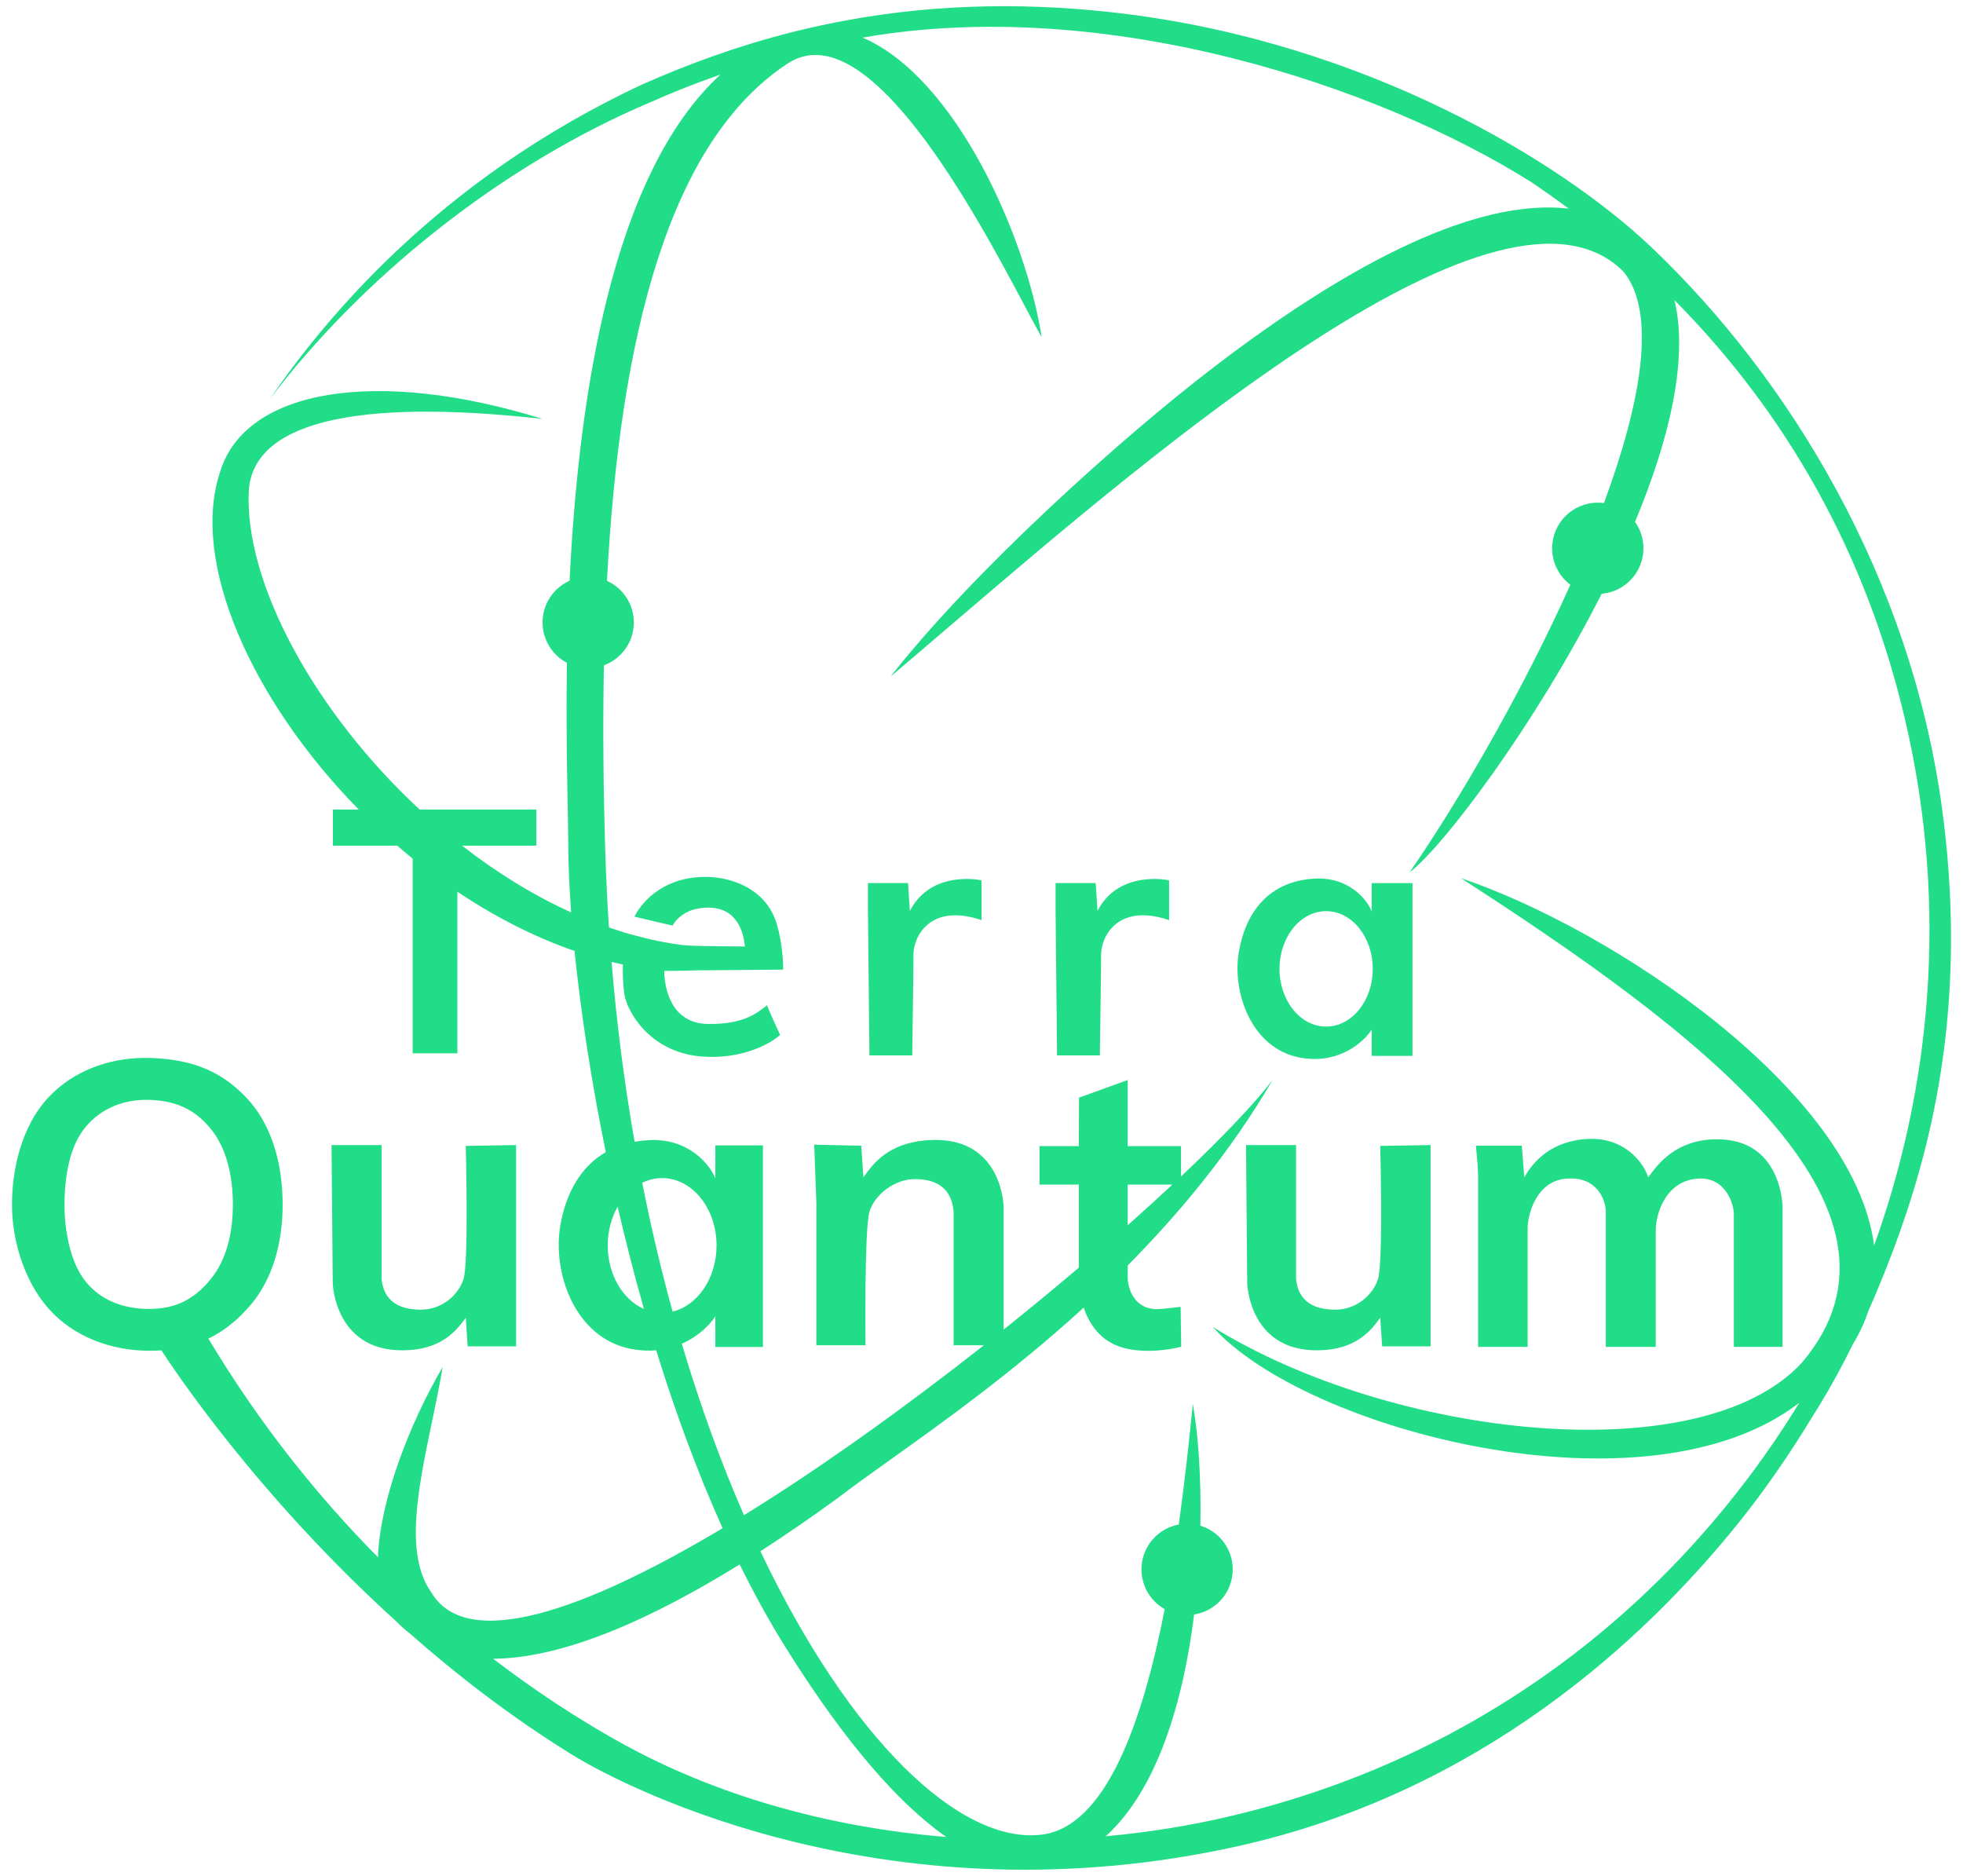 <svg width="90" height="86" viewBox="0 0 90 86" fill="none" xmlns="http://www.w3.org/2000/svg">
<path d="M69.772 52.524H67.674C67.674 52.612 67.687 52.746 67.703 52.916C67.731 53.204 67.769 53.595 67.769 54.031V61.746H70.04V56.224C70.077 55.59 70.468 54.121 71.846 54.031C73.198 53.943 73.585 54.95 73.622 55.486V61.746H75.912V56.501C75.887 55.631 76.385 54.111 77.876 54.031C79.132 53.963 79.519 55.23 79.494 55.738V61.746H81.729V55.356C81.729 55.356 81.729 52.175 78.648 52.23C76.837 52.262 76.027 53.352 75.593 53.936L75.567 53.972C75.372 53.336 74.467 52.031 72.576 52.23C70.89 52.407 70.175 53.471 69.886 53.972L69.772 52.524Z" fill="#22DD88"/>
<path d="M57.127 52.495H59.422V58.637C59.478 59.157 59.719 60.041 61.226 60.041C62.169 60.041 62.936 59.391 63.179 58.637C63.423 57.883 63.281 52.533 63.281 52.533L65.589 52.495V61.722H63.37L63.281 60.416L63.248 60.459C62.895 60.934 62.266 61.779 60.738 61.891C57.259 62.144 57.182 58.821 57.182 58.821L57.127 52.495Z" fill="#22DD88"/>
<path fill-rule="evenodd" clip-rule="evenodd" d="M62.89 40.485V41.783C62.697 41.271 61.856 40.184 60.257 40.28C58.199 40.403 57.124 41.778 56.801 43.628C56.478 45.478 57.369 48.062 59.591 48.483C61.369 48.82 62.531 47.769 62.89 47.201V48.405H64.76V40.485H62.89ZM62.938 44.417C62.938 45.878 61.981 47.063 60.8 47.063C59.62 47.063 58.663 45.878 58.663 44.417C58.663 42.956 59.62 41.771 60.8 41.771C61.981 41.771 62.938 42.956 62.938 44.417Z" fill="#22DD88"/>
<path d="M50.235 40.482H48.396L48.396 41.697L48.464 48.385H50.426C50.426 48.385 50.484 44.48 50.484 43.738C50.484 42.995 51.198 41.371 53.602 42.182V40.358C53.602 40.358 51.308 39.846 50.318 41.761L50.235 40.482Z" fill="#22DD88"/>
<path d="M39.793 40.482H41.632L41.715 41.761C42.705 39.846 45 40.358 45 40.358V42.182C42.596 41.371 41.882 42.995 41.882 43.738C41.882 44.48 41.824 48.385 41.824 48.385H39.862L39.793 41.697L39.793 40.482Z" fill="#22DD88"/>
<path fill-rule="evenodd" clip-rule="evenodd" d="M89.038 37.055C87.599 26.463 82.038 17.363 75.741 11.359C71.602 7.413 62.671 1.991 51.505 0.625C47.501 0.135 43.188 0.117 38.736 0.946C37.983 1.086 37.252 1.244 36.542 1.419C36.471 1.435 36.399 1.453 36.328 1.472C33.802 2.108 31.532 2.946 29.435 3.876C20.005 8.281 14.774 14.788 12.339 18.339C16.511 12.807 22.92 7.606 29.811 4.691C30.865 4.221 31.942 3.797 33.033 3.418C28.031 8.005 26.523 18.246 26.114 26.625C25.384 26.951 24.876 27.684 24.876 28.536C24.876 29.34 25.329 30.038 25.994 30.388C25.951 33.044 25.996 35.331 26.028 36.928C26.041 37.627 26.052 38.196 26.052 38.604C26.052 39.538 26.097 40.623 26.186 41.828C24.431 41.034 22.747 39.986 21.185 38.77H24.59V37.114H19.241C14.42 32.638 11.188 26.708 11.408 22.474C11.624 19.456 16.037 18.22 24.876 19.205C17.292 16.851 11.277 17.814 10.1 21.605C8.694 25.756 11.551 32.129 16.449 37.114H15.264V38.77H18.212C18.445 38.971 18.681 39.169 18.92 39.363V48.287H20.971V40.88C22.661 42.013 24.469 42.947 26.342 43.596C26.617 46.306 27.089 49.47 27.774 52.819C26.614 53.488 25.948 54.703 25.691 56.176C25.314 58.335 26.353 61.352 28.947 61.843C29.355 61.92 29.735 61.935 30.086 61.903C30.951 64.705 31.963 67.471 33.13 70.06C26.816 73.831 21.402 75.75 19.773 73.001C18.541 71.257 19.162 68.275 19.802 65.2C19.978 64.356 20.155 63.505 20.296 62.671C18.766 65.281 17.422 68.781 17.329 71.391C14.555 68.59 11.889 65.264 9.554 61.367C10.22 61.046 10.886 60.549 11.518 59.791C12.511 58.603 12.959 56.956 12.959 55.227C12.959 53.346 12.455 51.545 11.302 50.328C10.188 49.151 8.895 48.574 6.932 48.503C5.214 48.441 3.635 48.991 2.509 50.023C2.349 50.17 2.197 50.327 2.056 50.494C1.55 51.09 1.173 51.836 0.923 52.65C0.673 53.465 0.55 54.349 0.55 55.223C0.55 55.634 0.583 56.048 0.649 56.455C0.817 57.509 1.195 58.519 1.734 59.343C1.84 59.506 1.953 59.662 2.072 59.809C3.135 61.126 4.776 61.833 6.507 61.916C6.623 61.922 6.738 61.924 6.855 61.924C7.033 61.924 7.216 61.919 7.402 61.907C7.872 62.637 11.764 68.543 18.199 74.359C18.376 74.542 18.575 74.723 18.8 74.895C21.006 76.839 23.495 78.755 26.233 80.446C28.887 82.084 40.959 88.162 56.781 84.631C67.854 82.16 75.343 75.226 79.653 69.884C81.41 67.706 82.59 65.778 83.343 64.547C83.382 64.484 83.419 64.423 83.456 64.364C83.912 63.619 84.422 62.7 84.956 61.613C85.255 61.124 85.485 60.628 85.65 60.126C86.146 59.014 86.649 57.766 87.136 56.388C88.81 51.659 90.162 45.334 89.038 37.055ZM28.038 44.099C28.276 46.965 28.635 49.718 29.095 52.344C29.295 52.307 29.505 52.282 29.724 52.269C31.59 52.157 32.572 53.426 32.797 54.024V52.509H34.979V61.751H32.797V60.346C32.563 60.716 32.038 61.261 31.259 61.603C32.107 64.458 33.071 67.088 34.11 69.465C37.71 67.24 41.548 64.475 45.11 61.672H43.721V55.529C43.665 55.009 43.452 54.055 41.945 54.055C41.002 54.055 40.111 54.775 39.868 55.529C39.624 56.284 39.681 61.672 39.681 61.672H37.428V55.166L37.33 52.477L39.486 52.525L39.587 53.974C39.595 53.962 39.604 53.95 39.614 53.937C39.618 53.931 39.623 53.925 39.628 53.918C39.633 53.911 39.638 53.904 39.643 53.897L39.661 53.873L39.663 53.87C40.029 53.365 40.716 52.419 42.461 52.276C45.987 51.985 46.016 55.345 46.016 55.345V60.953C47.209 60 48.364 59.047 49.462 58.114V54.306H47.661V52.543H49.462L49.469 50.322L51.703 49.514V52.543H54.147V53.936C56.033 52.154 57.502 50.612 58.347 49.511C56.455 52.748 54.124 55.572 51.703 58.014V58.585C51.711 59.043 51.977 60.008 53.037 60.017C53.309 60.017 54.13 59.91 54.13 59.91L54.156 61.739C53.692 61.868 52.516 62.06 51.522 61.795C50.448 61.508 49.933 60.687 49.687 59.946C46.453 62.901 43.228 65.201 40.825 66.916C39.895 67.579 39.089 68.155 38.451 68.647C37.181 69.573 35.986 70.393 34.864 71.117C38.957 79.725 44.008 84.561 47.758 84.108C50.699 83.753 52.384 78.951 53.4 73.77C52.764 73.411 52.335 72.73 52.335 71.948C52.335 70.923 53.071 70.071 54.044 69.891C54.328 67.864 54.531 65.938 54.689 64.364C54.928 65.687 55.078 67.689 55.035 69.945C55.894 70.206 56.519 71.004 56.519 71.948C56.519 72.994 55.752 73.86 54.749 74.015C54.251 78.014 53.058 82.046 50.696 84.182C52.634 84.007 54.538 83.701 56.374 83.269C68.796 80.346 77.288 72.673 82.316 64.599C82.375 64.503 82.435 64.407 82.494 64.309C75.493 69.714 59.843 65.571 55.604 60.833C63.842 65.933 77.964 67.502 82.604 62.481C88.686 55.341 77.702 47.187 66.98 40.257C73.972 42.618 85.009 49.995 85.924 57.098C88.249 50.659 89.406 42.578 87.522 33.785C85.52 24.442 80.979 18.006 76.773 13.761C77.42 16.488 76.528 20.173 74.963 23.925C75.206 24.267 75.349 24.685 75.349 25.136C75.349 26.231 74.507 27.13 73.434 27.221C70.366 33.266 66.187 38.802 64.626 39.995C66.859 36.763 69.779 31.745 71.997 26.807C71.491 26.425 71.164 25.819 71.164 25.136C71.164 23.98 72.101 23.044 73.256 23.044C73.352 23.044 73.446 23.05 73.538 23.063C75.251 18.435 75.971 14.332 74.433 12.452C68.943 6.962 53.211 20.429 43.448 28.786C42.516 29.584 41.638 30.336 40.828 31.02C44.62 26.182 51.42 20.059 55.735 16.767C63.863 10.567 68.858 9.199 71.926 9.567C71.295 9.098 70.716 8.693 70.205 8.348C63.15 3.906 50.657 -0.224 39.549 1.725C43.818 3.548 47.049 10.865 47.758 15.46C47.567 15.124 47.311 14.643 47.001 14.061C44.777 9.877 39.794 0.504 36.121 2.907C30.687 6.463 28.421 15.374 27.828 26.628C28.554 26.956 29.06 27.687 29.06 28.536C29.06 29.438 28.489 30.206 27.689 30.5C27.634 33.262 27.661 36.135 27.752 39.08C27.788 40.243 27.845 41.39 27.92 42.52C28.236 42.63 28.553 42.73 28.872 42.822C29.217 42.914 29.547 42.999 29.866 43.075C30.29 43.169 30.716 43.247 31.144 43.307C31.19 43.314 31.236 43.32 31.281 43.326C31.377 43.335 31.472 43.342 31.567 43.347C32.007 43.371 32.824 43.379 33.475 43.385C33.741 43.387 33.979 43.389 34.152 43.392C34.094 42.767 33.823 41.609 32.459 41.609C31.22 41.609 30.838 42.435 30.838 42.435L29.087 42.024C29.499 41.211 30.572 40.154 32.459 40.203C33.529 40.231 35.131 40.721 35.619 42.376C35.879 43.258 35.908 44.181 35.908 44.452L31.943 44.485C31.48 44.499 31.003 44.51 30.451 44.511C30.471 45.386 30.801 46.917 32.459 46.943C34.047 46.968 34.689 46.462 35.106 46.133C35.127 46.117 35.147 46.101 35.166 46.086C35.287 46.398 35.532 46.935 35.687 47.273C35.717 47.339 35.743 47.398 35.765 47.446C35.346 47.837 34.015 48.589 32.143 48.433C29.803 48.237 28.742 46.385 28.622 45.557C28.568 45.183 28.541 44.693 28.561 44.221C28.386 44.183 28.212 44.142 28.038 44.099ZM27.864 57.097C27.864 56.436 28.032 55.823 28.318 55.32C28.676 56.867 29.077 58.438 29.523 60.008C28.557 59.583 27.864 58.44 27.864 57.097ZM29.445 54.223C29.851 56.277 30.319 58.248 30.837 60.128C31.985 59.852 32.852 58.6 32.852 57.097C32.852 55.392 31.736 54.01 30.358 54.01C30.036 54.01 29.728 54.085 29.445 54.223ZM53.753 54.306C53.111 54.905 52.425 55.529 51.703 56.17V54.306H53.753ZM35.99 75.478C38.104 78.868 40.684 82.326 43.384 84.214C38.066 83.781 32.807 82.343 28.276 79.793C26.449 78.765 24.537 77.521 22.611 76.045C25.095 76.028 28.682 74.959 33.912 71.719C34.561 73.037 35.253 74.296 35.99 75.478ZM10.678 55.225C10.678 56.305 10.47 57.34 9.999 58.151C9.932 58.267 9.859 58.378 9.781 58.484C8.826 59.778 7.751 60.007 6.838 60.007C5.665 60.007 4.535 59.611 3.82 58.609C3.219 57.767 2.957 56.431 2.957 55.225C2.957 53.977 3.181 52.651 3.82 51.799C4.489 50.907 5.51 50.435 6.655 50.421C6.732 50.42 6.809 50.421 6.886 50.424C7.97 50.468 8.73 50.789 9.375 51.432C9.467 51.524 9.556 51.622 9.644 51.727C10.326 52.542 10.638 53.723 10.674 54.974C10.676 55.057 10.678 55.141 10.678 55.225Z" fill="#22DD88"/>
<path d="M15.2 52.495H17.495V58.637C17.551 59.157 17.792 60.041 19.299 60.041C20.242 60.041 21.009 59.391 21.252 58.637C21.496 57.883 21.354 52.533 21.354 52.533L23.662 52.495V61.722H21.443L21.354 60.416C21.343 60.43 21.332 60.444 21.321 60.459C20.968 60.934 20.339 61.779 18.811 61.891C15.332 62.144 15.256 58.821 15.256 58.821L15.2 52.495Z" fill="#22DD88"/>
</svg>
